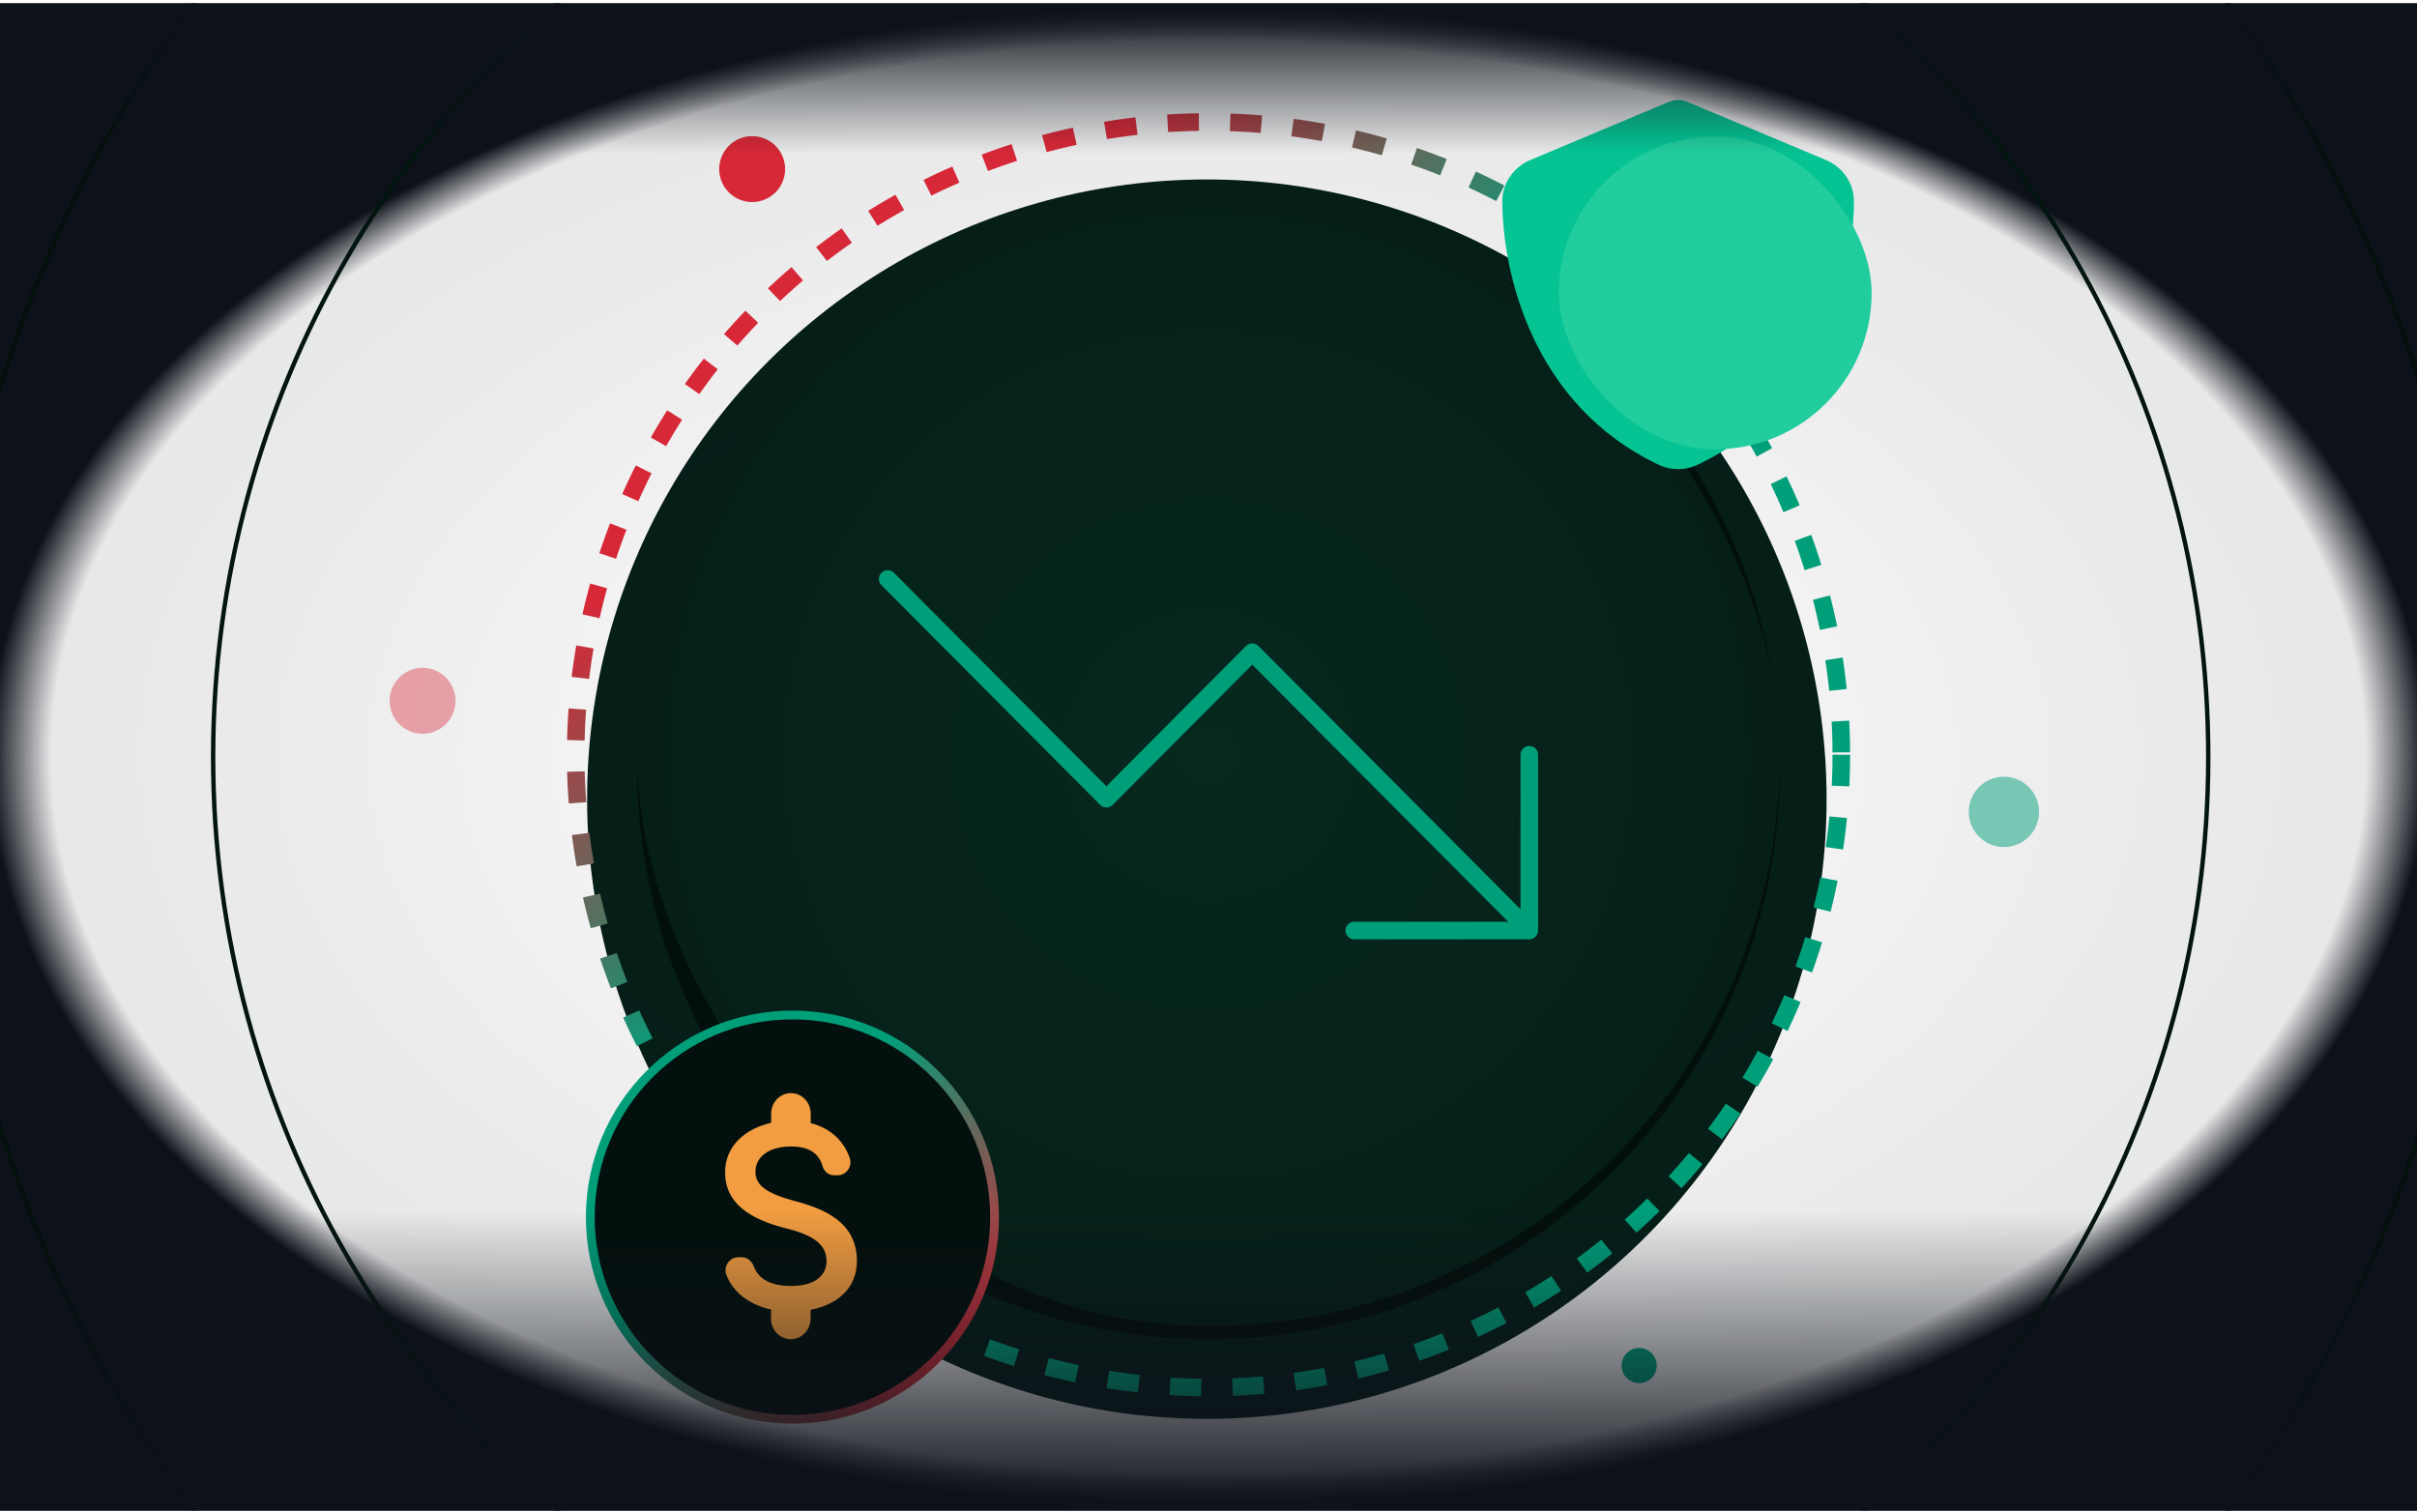 <svg xmlns="http://www.w3.org/2000/svg" width="550" height="344" fill="none" viewBox="0 0 550 344"><g clip-path="url(#a)"><g filter="url(#b)"><circle cx="274.625" cy="181.862" r="141.024" fill="#051F18"></circle></g><path fill="url(#c)" d="M0 .758h550v343H0z"></path><circle cx="275.5" cy="172.258" r="227" stroke="#031510"></circle><circle cx="275.5" cy="172.258" r="288" stroke="#03100D"></circle><circle cx="275" cy="171.758" r="144" stroke="url(#d)" stroke-dasharray="7.12 7.12" stroke-width="4"></circle><g filter="url(#e)"><circle cx="275" cy="174.758" r="130" fill="#000" fill-opacity=".5"></circle></g><rect width="260" height="260" x="145" y="41.758" fill="url(#f)" rx="130"></rect><path stroke="#009F7A" stroke-linecap="round" stroke-linejoin="round" stroke-width="4" d="M308.182 211.758H348m0 0v-40m0 40-63.045-63.334-33.182 33.334-49.773-50"></path><g filter="url(#g)"><circle cx="171.158" cy="38.478" r="7.5" fill="#D62837"></circle></g><g filter="url(#h)" opacity=".4"><circle cx="96.158" cy="159.479" r="7.5" fill="#D62837"></circle></g><g filter="url(#i)" opacity=".5"><circle cx="456" cy="184.758" r="8" fill="#009F7A"></circle></g><circle cx="373" cy="310.758" r="4" fill="#009F7A"></circle><circle cx="180.325" cy="276.975" r="46" fill="#03100D" stroke="url(#j)" stroke-width="2"></circle><path fill="#F29D41" d="M184.449 298.073v2.03c0 2.555-2.022 4.655-4.483 4.655h-.033c-2.461 0-4.484-2.1-4.484-4.655v-2.1c-4.483-.98-8.46-3.535-10.146-7.84-.775-1.925.675-4.06 2.697-4.06h.809c1.247 0 2.258.875 2.73 2.1.978 2.625 3.54 4.445 8.461 4.445 6.607 0 8.09-3.43 8.09-5.565 0-2.905-1.483-5.635-9-7.49-8.36-2.1-14.09-5.67-14.09-12.845 0-6.02 4.685-9.94 10.483-11.235v-2.1c0-2.555 2.023-4.655 4.483-4.655H180c2.461 0 4.483 2.1 4.483 4.655v2.17c4.652 1.19 7.584 4.2 8.865 7.91.674 1.925-.741 3.955-2.73 3.955h-.876c-1.248 0-2.259-.91-2.596-2.17-.775-2.66-2.899-4.375-7.146-4.375-5.056 0-8.09 2.38-8.09 5.74 0 2.94 2.191 4.865 9 6.685 6.809 1.82 14.09 4.865 14.09 13.685-.067 6.405-4.685 9.905-10.551 11.06Z"></path><path fill="#0D1119" d="M357.864 44.092h47.999v39.999H357.864z"></path><g filter="url(#k)"><path fill="#06C394" fill-opacity=".2" d="M384.096 23.236c-.7-.313-1.45-.478-2.234-.478-.783 0-1.533.165-2.233.478l-31.383 13.181c-3.667 1.534-6.4 5.114-6.384 9.436.084 16.364 6.884 46.306 35.6 59.915 2.784 1.32 6.017 1.32 8.8 0 28.717-13.61 35.517-43.551 35.6-59.915.017-4.322-2.716-7.902-6.383-9.436l-31.383-13.181Zm16.6 33.999-21.334 21.116c-1.566 1.551-4.1 1.551-5.65 0l-10.666-10.558c-1.567-1.551-1.567-4.058 0-5.592 1.566-1.534 4.1-1.551 5.65 0l7.833 7.753 18.5-18.328c1.567-1.551 4.1-1.551 5.65 0 1.55 1.551 1.567 4.058 0 5.592l.017.017Z"></path></g><path fill="#06C394" d="M384.096 23.236c-.7-.313-1.45-.478-2.234-.478-.783 0-1.533.165-2.233.478l-31.383 13.181c-3.667 1.534-6.4 5.114-6.384 9.436.084 16.364 6.884 46.306 35.6 59.915 2.784 1.32 6.017 1.32 8.8 0 28.717-13.61 35.517-43.551 35.6-59.915.017-4.322-2.716-7.902-6.383-9.436l-31.383-13.181Zm16.6 33.999-21.334 21.116c-1.566 1.551-4.1 1.551-5.65 0l-10.666-10.558c-1.567-1.551-1.567-4.058 0-5.592 1.566-1.534 4.1-1.551 5.65 0l7.833 7.753 18.5-18.328c1.567-1.551 4.1-1.551 5.65 0 1.55 1.551 1.567 4.058 0 5.592l.017.017Z"></path><g filter="url(#l)"><rect width="71.176" height="71.176" x="354.724" y="31.062" fill="#21CD9D" rx="35.588"></rect></g><path fill="url(#m)" d="M0 .758h550v343.378H0z"></path></g><defs><filter id="b" width="668.006" height="668.006" x="-59.378" y="-152.142" color-interpolation-filters="sRGB" filterUnits="userSpaceOnUse"><feGaussianBlur stdDeviation="96.49"></feGaussianBlur></filter><filter id="e" width="356" height="356" x="97" y="-3.242" color-interpolation-filters="sRGB" filterUnits="userSpaceOnUse"><feGaussianBlur stdDeviation="24"></feGaussianBlur></filter><filter id="g" width="19" height="19" x="161.658" y="28.979" color-interpolation-filters="sRGB" filterUnits="userSpaceOnUse"><feGaussianBlur stdDeviation="1"></feGaussianBlur></filter><filter id="h" width="23" height="23" x="84.658" y="147.979" color-interpolation-filters="sRGB" filterUnits="userSpaceOnUse"><feGaussianBlur stdDeviation="2"></feGaussianBlur></filter><filter id="i" width="20" height="20" x="446" y="174.758" color-interpolation-filters="sRGB" filterUnits="userSpaceOnUse"><feGaussianBlur stdDeviation="1"></feGaussianBlur></filter><filter id="k" width="160" height="164" x="301.862" y="-17.242" color-interpolation-filters="sRGB" filterUnits="userSpaceOnUse"><feGaussianBlur stdDeviation="20"></feGaussianBlur></filter><filter id="l" width="309.092" height="309.092" x="235.766" y="-87.895" color-interpolation-filters="sRGB" filterUnits="userSpaceOnUse"><feGaussianBlur stdDeviation="59.479"></feGaussianBlur></filter><linearGradient id="d" x1="209.03" x2="149.443" y1="189.492" y2="124.231" gradientUnits="userSpaceOnUse"><stop stop-color="#009F7A"></stop><stop offset="1" stop-color="#D62837"></stop></linearGradient><linearGradient id="j" x1="180.325" x2="226.325" y1="258.575" y2="301.815" gradientUnits="userSpaceOnUse"><stop stop-color="#009F7A"></stop><stop offset="1" stop-color="#D62837"></stop></linearGradient><linearGradient id="m" x1="275" x2="275" y1=".758" y2="344.136" gradientUnits="userSpaceOnUse"><stop stop-color="#0D1119"></stop><stop offset=".1" stop-color="#0D1119" stop-opacity="0"></stop><stop offset=".8" stop-color="#0D1119" stop-opacity="0"></stop><stop offset="1" stop-color="#0D1119"></stop></linearGradient><radialGradient id="c" cx="0" cy="0" r="1" gradientTransform="matrix(0 171.5 -275 0 275 172.258)" gradientUnits="userSpaceOnUse"><stop stop-color="#0D1119" stop-opacity="0"></stop><stop offset=".95" stop-color="#0D1119" stop-opacity=".1"></stop><stop offset="1" stop-color="#0D1119"></stop></radialGradient><radialGradient id="f" cx="0" cy="0" r="1" gradientTransform="matrix(0 130 -130 0 275 171.758)" gradientUnits="userSpaceOnUse"><stop stop-color="#07291F"></stop><stop offset="1" stop-color="#051F18"></stop></radialGradient><clipPath id="a"><path fill="#fff" d="M0 .758h550v343H0z"></path></clipPath></defs></svg>